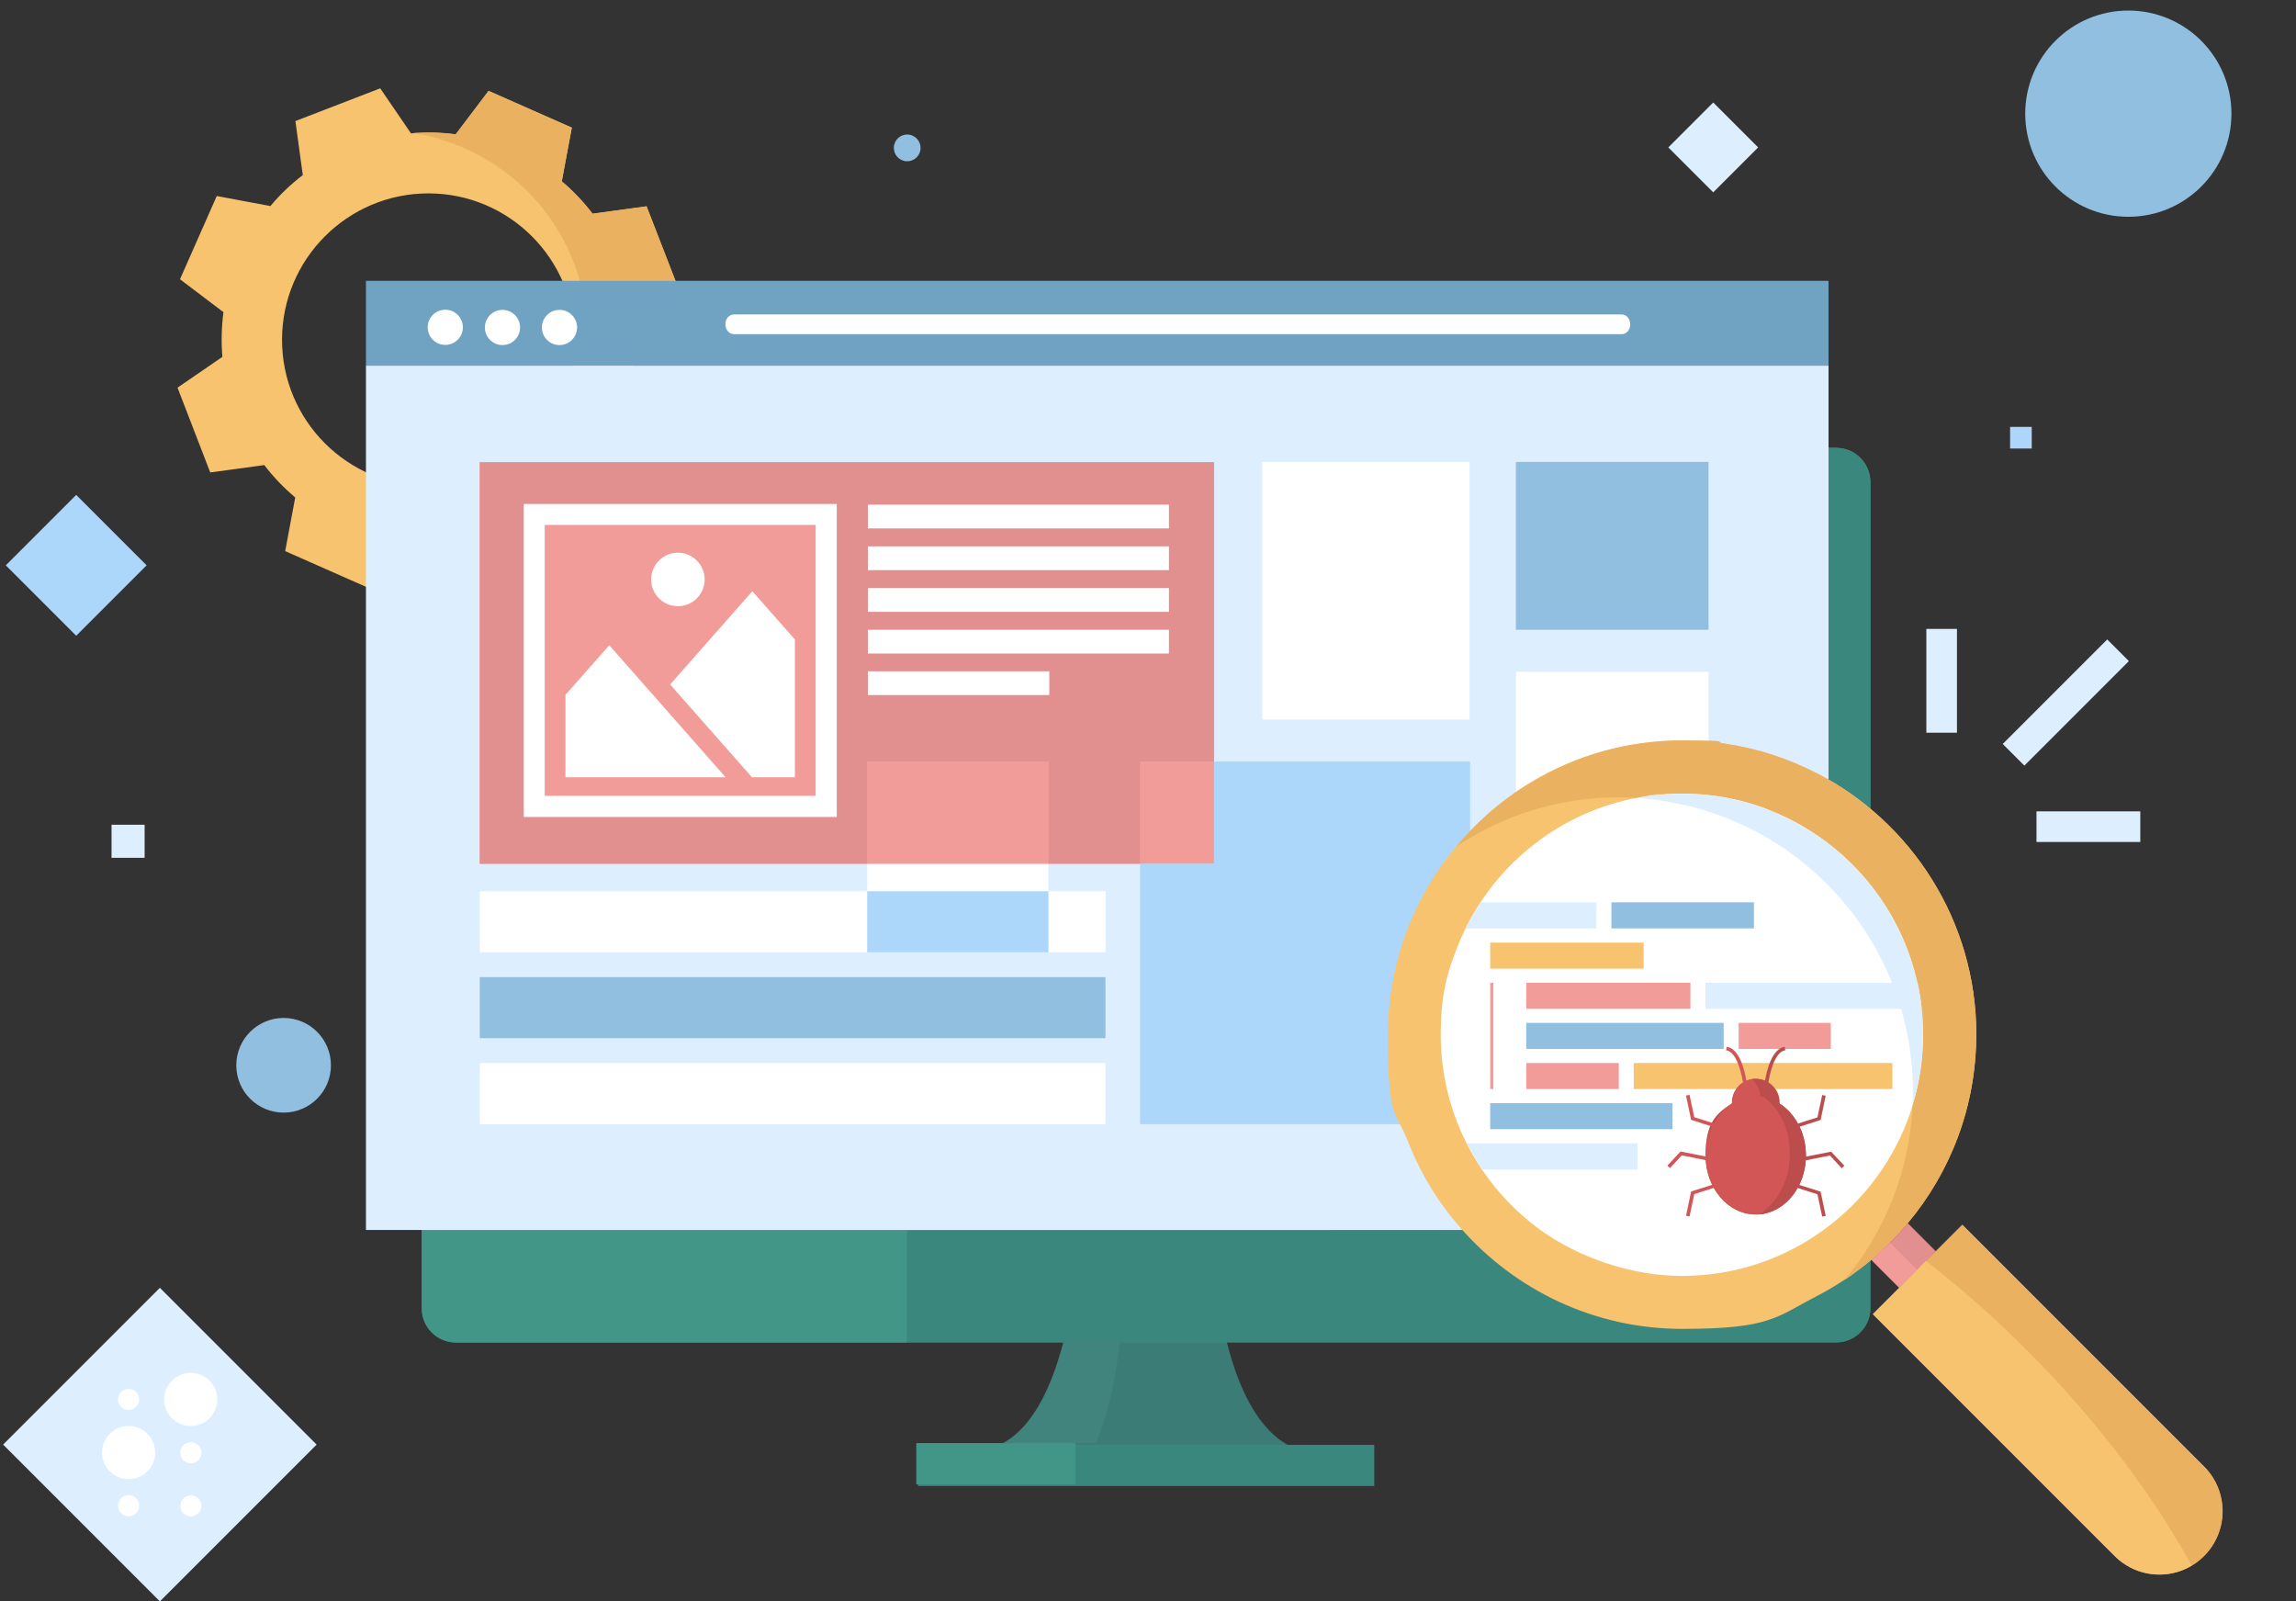 <?xml version="1.0" encoding="UTF-8"?>
<svg id="Capa_1" data-name="Capa 1" xmlns="http://www.w3.org/2000/svg" version="1.1" viewBox="0 0 1305 910">
  <rect x="0" y="0" width="1305" height="910" fill="#333333" stroke="none"/>
  <defs>
    <style>
      .cls-1 {
        fill: #e28f8f;
      }

      .cls-1, .cls-2, .cls-3, .cls-4, .cls-5, .cls-6, .cls-7, .cls-8, .cls-9, .cls-10, .cls-11, .cls-12, .cls-13, .cls-14, .cls-15, .cls-16 {
        stroke-width: 0px;
      }

      .cls-2 {
        fill: #3a877d;
      }

      .cls-3 {
        fill: #eab260;
      }

      .cls-4 {
        fill: #f29c99;
      }

      .cls-5 {
        fill: #acd7fa;
      }

      .cls-6 {
        fill: #f7c36f;
      }

      .cls-7 {
        fill: #def;
      }

      .cls-8 {
        fill: #41847d;
      }

      .cls-9 {
        fill: #429688;
      }

      .cls-10 {
        fill: #3c7c77;
      }

      .cls-11 {
        fill: #70a2c1;
      }

      .cls-12 {
        fill: #bd4c4d;
      }

      .cls-13 {
        fill: #fff;
      }

      .cls-14 {
        fill: #d35657;
      }

      .cls-15 {
        fill: #90bfe0;
      }

      .cls-17 {
        fill: none;
        stroke: #f29c99;
        stroke-miterlimit: 10;
        stroke-width: 1.8px;
      }

      .cls-16 {
        fill: #e25a5a;
      }
    </style>
  </defs>
  <path class="cls-9" d="M1063.1,274v425.1H239.7v-425.1c0-10.8,8.7-19.5,19.5-19.5h784.4c10.8,0,19.5,8.7,19.5,19.5h0Z"/>
  <path class="cls-10" d="M736,823h-169.1c11.7-4.5,29-18.9,39.5-63.6h90.1c10.5,44.7,27.8,59.1,39.5,63.6Z"/>
  <rect class="cls-2" x="521.8" y="821.1" width="259.3" height="23.4"/>
  <path class="cls-2" d="M1063.1,702.9v40.5c0,10.8-8.8,19.5-19.5,19.5h-528.1v-63.9h389.6c22.8,17,51.1,27,81.7,27s54.5-8.6,76.3-23.2h0Z"/>
  <path class="cls-6" d="M360.6,183.1l25.6-17.6-18.7-48.2-30.7,4.2c-5.2-6.8-11.1-13-17.5-18.4l5.7-30.5-47.3-20.9-18.7,24.7c-8.3-1.1-16.9-1.3-25.4-.6l-17.5-25.6-48.2,18.6,4.2,30.7c-6.8,5.2-13,11.1-18.4,17.6l-30.5-5.7-20.9,47.3,24.7,18.7c-1.1,8.4-1.3,16.9-.6,25.4l-25.5,17.5,18.6,48.2,30.7-4.2c5.2,6.8,11.1,12.9,17.6,18.4l-5.7,30.5,47.3,20.9,18.7-24.7c8.4,1.1,16.9,1.3,25.4.6l17.5,25.6,48.2-18.7-4.3-30.7c6.8-5.2,13-11.1,18.4-17.5l30.5,5.7,20.9-47.3-24.7-18.7c1.1-8.3,1.3-16.9.6-25.4h0ZM243.5,276.3c-46,0-83.2-37.3-83.2-83.2s37.3-83.2,83.2-83.2,83.2,37.3,83.2,83.2-37.3,83.2-83.2,83.2h0Z"/>
  <path class="cls-3" d="M360,208.5l24.7,18.7-20.9,47.3-30.5-5.7c-5.4,6.4-11.6,12.3-18.4,17.5l4.3,30.7-48.2,18.7-17.5-25.6c-7.4.6-14.7.5-22-.2,57.9-7.7,102.6-57.3,102.6-117.4s-43-107.7-99.2-116.9c8.1-.6,16.2-.4,24.1.7l18.7-24.7,47.3,20.9-5.7,30.5c6.4,5.4,12.3,11.6,17.5,18.4l30.7-4.2,18.7,48.2-25.6,17.6c.7,8.5.5,17.1-.6,25.4h0Z"/>
  <path class="cls-2" d="M1063.1,274v469.4c0,10.8-8.8,19.5-19.5,19.5H259.2c-10.8,0-19.5-8.7-19.5-19.5v-469.4c0-10.8,8.7-19.5,19.5-19.5h784.4c10.8,0,19.5,8.8,19.5,19.5h0Z"/>
  <path class="cls-9" d="M758.1,274v425.1h-242.6v63.9h-256.3c-10.8,0-19.5-8.7-19.5-19.5v-469.4c0-10.8,8.7-19.5,19.5-19.5h479.4c10.8,0,19.5,8.8,19.5,19.5h0Z"/>
  <path class="cls-7" d="M1039.3,207.8v254.6c-.3-.1-.6-.2-1-.4-17.1-6.5-35.7-10.1-55.3-10.1-49,0-92.5,22.5-119.2,57.1-7.1,9.2-13.1,19.3-17.6,30.1-6.5,15.5-10.1,32.3-10.1,49.9,0,45,23.4,85,59.4,110H208V207.8h831.3Z"/>
  <rect class="cls-4" x="272.7" y="262.7" width="417.3" height="228.1"/>
  <rect class="cls-7" x="27.8" y="757.9" width="126" height="126" transform="translate(-553.8 304.7) rotate(-45)"/>
  <g id="b9d36732-c76f-4d46-a4ef-b5bdb5010d08">
    <circle id="b2a32f93-a60b-4e39-860e-ee5384326921" class="cls-13" cx="108.5" cy="855.8" r="6"/>
    <circle id="afa97646-34b5-4a66-8cbb-5a09c64a8c9f" class="cls-13" cx="73.1" cy="855.7" r="6"/>
    <circle id="b5ab9dee-4a66-4d75-b373-f7741927e0f7" class="cls-13" cx="108.5" cy="825.6" r="6"/>
    <circle id="b2d701ad-6516-47ef-ad28-9648a10772d6" class="cls-13" cx="73.1" cy="825.5" r="15.1"/>
    <circle id="b0ed5940-38ad-47b3-828d-75aaea9e9889" class="cls-13" cx="108.4" cy="795.3" r="15.1"/>
    <circle id="aa6c548a-e8fb-48be-8ac8-328b4503d0bc" class="cls-13" cx="73.1" cy="795.3" r="6"/>
  </g>
  <circle class="cls-15" cx="515.5" cy="84" r="7.6" transform="translate(315.3 566.4) rotate(-76.7)"/>
  <circle class="cls-15" cx="161.2" cy="605.4" r="26.9"/>
  <circle class="cls-15" cx="1209.7" cy="64.6" r="58.6"/>
  <rect class="cls-5" x="1142.5" y="242.6" width="12.3" height="12.3"/>
  <rect class="cls-7" x="63.4" y="468.7" width="18.8" height="18.8"/>
  <rect class="cls-5" x="15" y="293" width="56.6" height="56.6" transform="translate(-214.5 124.7) rotate(-45)"/>
  <rect class="cls-7" x="955.7" y="65.7" width="36.1" height="36.1" transform="translate(226 713.1) rotate(-45)"/>
  <rect class="cls-9" x="520.8" y="820.1" width="90.4" height="23.4"/>
  <rect class="cls-11" x="208" y="159.6" width="831.3" height="48.2"/>
  <circle class="cls-13" cx="253.2" cy="186.1" r="10" transform="translate(28.9 406.2) rotate(-80.8)"/>
  <circle class="cls-13" cx="285.6" cy="186.1" r="10"/>
  <circle class="cls-13" cx="318" cy="186.1" r="10"/>
  <path class="cls-13" d="M921.8,189.9h-504.7c-2.6,0-4.8-2.5-4.8-5.6s2.1-5.6,4.8-5.6h504.7c2.6,0,4.8,2.5,4.8,5.6s-2.1,5.6-4.8,5.6Z"/>
  <polygon class="cls-1" points="690 262.7 690 432.8 648 432.8 648 490.9 595.9 490.9 595.9 432.8 492.9 432.8 492.9 490.9 272.7 490.9 272.7 262.7 690 262.7"/>
  <rect class="cls-13" x="493.3" y="286.8" width="171.1" height="13.5"/>
  <rect class="cls-13" x="493.3" y="310.5" width="171.1" height="13.5"/>
  <rect class="cls-13" x="493.3" y="334.2" width="171.1" height="13.5"/>
  <rect class="cls-13" x="493.3" y="357.9" width="171.1" height="13.5"/>
  <rect class="cls-13" x="493.3" y="381.5" width="103.1" height="13.5"/>
  <rect class="cls-13" x="717.4" y="262.5" width="117.9" height="146.4"/>
  <rect class="cls-15" x="861.6" y="262.5" width="109.5" height="95.4"/>
  <rect class="cls-4" x="648" y="432.8" width="42.1" height="58.1"/>
  <path class="cls-5" d="M835.6,432.8v65.4c-6.7,9.2-12.2,19.3-16.4,30.1h-13v110.6h-158.2v-148h42v-58.1h145.6Z"/>
  <rect class="cls-13" x="861.6" y="381.8" width="109.5" height="69.2"/>
  <rect class="cls-13" x="272.7" y="506.5" width="355.7" height="34.7"/>
  <rect class="cls-15" x="272.7" y="555.3" width="355.6" height="34.7"/>
  <rect class="cls-13" x="272.7" y="604.2" width="355.6" height="34.7"/>
  <rect class="cls-13" x="492.9" y="490.9" width="103" height="15.7"/>
  <rect class="cls-4" x="492.9" y="432.8" width="103" height="58.1"/>
  <rect class="cls-13" x="297.7" y="286.4" width="177.9" height="177.9"/>
  <rect class="cls-4" x="309.6" y="298.3" width="154" height="154"/>
  <polygon class="cls-13" points="412.4 441.7 321.4 441.7 321.4 394.9 346.3 366.7 412.4 441.7"/>
  <polygon class="cls-13" points="451.8 363.4 451.8 441.7 427.4 441.7 380.9 389 427.6 336 451.8 363.4"/>
  <circle class="cls-13" cx="385.3" cy="329.3" r="15.2"/>
  <path class="cls-16" d="M1100.3,711.1l-20.7,20.7-15.9-15.9c7.5-6.3,14.4-13.2,20.7-20.8l16,16h0Z"/>
  <path class="cls-4" d="M1064.5,746.9l137.4,137.4c14,14,36.8,14,50.8,0s14-36.8,0-50.8l-137.4-137.4-15.1,15.1-20.7,20.7-15.1,15.1h0Z"/>
  <polygon class="cls-7" points="1138.3 422.8 1197.7 363.4 1210 375.7 1150.6 435.1 1138.3 422.8"/>
  <rect class="cls-7" x="1157.5" y="461.1" width="59" height="17.4"/>
  <rect class="cls-7" x="1094.9" y="357.4" width="17.4" height="59"/>
  <path class="cls-6" d="M1032.3,439.3c-7.6-3.9-15.6-7.3-23.8-10-.3-.1-.6-.2-.9-.3-8.8-2.9-17.9-5-27.3-6.4-7.9-1.2-16-1.8-24.3-1.8-31.1,0-60.3,8.5-85.2,23.4-9.3,5.5-18,11.9-26,19.1-34.3,30.6-55.9,75.2-55.9,124.7s4,41.9,11.4,60.8c7.1,18.2,17.3,34.8,30,49.2,30.7,35,75.7,57.2,125.8,57.2s53.4-6.7,76.3-18.5c11.2-5.8,21.7-12.8,31.3-20.9,7.5-6.3,14.4-13.2,20.7-20.8,24.3-29,38.9-66.4,38.9-107.1,0-64.7-37-121-90.9-148.7h0Z"/>
  <path class="cls-13" d="M1093.1,588.1c0,47.3-24.1,89.2-60.8,113.8-21.8,14.7-48.1,23.2-76.3,23.2s-58.8-10.1-81.7-27c-12.5-9.3-23.3-20.6-32-33.5-3.2-4.7-6.1-9.7-8.7-14.8-9.4-18.5-14.7-39.5-14.7-61.7s3.3-34.4,9.4-49.9c1.4-3.6,3-7.1,4.7-10.6,2.5-5.1,5.4-10.1,8.5-14.8,1-1.6,2.1-3.2,3.2-4.7,24.9-34.6,65.5-57.1,111.2-57.1s35.7,3.6,51.6,10.1c.3.1.6.2.9.4,8.4,3.5,16.3,7.8,23.8,12.8,28.8,19.4,49.8,49.3,57.5,84.2,1.1,4.8,1.9,9.8,2.4,14.8.5,4.9.8,9.8.8,14.8h.2Z"/>
  <path class="cls-3" d="M1123.2,588.1c0,40.7-14.6,78.1-38.9,107.1-6.3,7.5-13.2,14.5-20.7,20.8-4.8,4.1-9.9,7.9-15.2,11.4,22.7-27.1,36.9-61.5,38.7-99.2,3.9-12.7,6-26.1,6-40.1s-.3-9.9-.8-14.8c-.5-5-1.3-10-2.4-14.8-7.7-34.9-28.8-64.9-57.5-84.2-7.4-5-15.4-9.3-23.8-12.8-.3-.1-.6-.2-.9-.4-15.9-6.5-33.4-10.1-51.6-10.1s-17.4.8-25.7,2.4c-3.4-.2-6.8-.3-10.2-.3-31.1,0-60.3,8.5-85.2,23.4-2.5,1.5-4.9,3-7.2,4.5,5.3-6.3,11-12.2,17.1-17.7,8-7.2,16.7-13.6,26-19.1,25-14.9,54.1-23.4,85.2-23.4s16.4.6,24.3,1.8c9.4,1.4,18.5,3.5,27.3,6.4.3,0,.6.2.9.3,8.2,2.7,16.2,6.1,23.8,10,53.9,27.8,90.9,84,90.9,148.7h0Z"/>
  <path class="cls-7" d="M1087.1,628.2c0-2.6.2-5.2.2-7.8,0-64.7-37-121-90.9-148.7-7.6-3.9-15.6-7.3-23.8-10-.3-.1-.6-.2-.9-.3-8.8-2.9-17.9-5-27.3-6.4-4.6-.7-9.3-1.2-14.1-1.5,8.3-1.6,16.9-2.4,25.7-2.4,18.2,0,35.7,3.6,51.6,10.1.3.1.6.2.9.4,8.4,3.5,16.3,7.8,23.8,12.8,28.8,19.4,49.8,49.3,57.5,84.2,1.1,4.8,1.9,9.8,2.4,14.8.5,4.9.8,9.8.8,14.8,0,13.9-2.1,27.4-6,40.1h0Z"/>
  <path class="cls-7" d="M907.4,512.8v14.8h-74.4c2.5-5.1,5.4-10.1,8.5-14.8h65.9Z"/>
  <rect class="cls-6" x="847" y="535.7" width="87.2" height="14.8"/>
  <rect class="cls-15" x="915.9" y="512.8" width="81" height="14.8"/>
  <rect class="cls-4" x="867.5" y="558.5" width="93.3" height="14.8"/>
  <path class="cls-7" d="M1092.3,573.3h-123v-14.8h120.6c1.1,4.8,1.9,9.8,2.4,14.8h0Z"/>
  <rect class="cls-15" x="867.5" y="581.3" width="112.2" height="14.8"/>
  <rect class="cls-4" x="988.2" y="581.3" width="52.4" height="14.8"/>
  <rect class="cls-6" x="928.6" y="604.1" width="147" height="14.8"/>
  <rect class="cls-4" x="867.5" y="604.1" width="52.6" height="14.8"/>
  <rect class="cls-15" x="847" y="626.9" width="103.6" height="14.8"/>
  <path class="cls-7" d="M930.7,649.8v14.8h-88.3c-3.2-4.7-6.1-9.7-8.7-14.8h97Z"/>
  <line class="cls-17" x1="847.9" y1="558.5" x2="847.9" y2="618.9"/>
  <path class="cls-1" d="M1100.2,711.1l-5.7,5.8h0l-4.7,4.8h0l-1.8-1.8-13.6-13.7c1.2-1.2,2.4-2.4,3.6-3.7.3-.3.6-.7.9-1,1.9-2,3.7-4.1,5.4-6.2l15.9,16h0v-.2Z"/>
  <path class="cls-4" d="M1089.8,721.6h0l-.5.5-4.4,4.4-5.4,5.4-15.9-15.9c3.4-2.9,6.8-5.9,10-9.1.3-.2.5-.5.8-.8l13.6,13.7,1.8,1.8h0Z"/>
  <polygon class="cls-16" points="1094.5 716.9 1094.5 716.9 1089.8 721.6 1094.5 716.9"/>
  <polygon class="cls-16" points="1100.3 711.1 1094.5 716.9 1100.2 711.1 1100.3 711.1"/>
  <path class="cls-3" d="M1252.7,884.3c-2.2,2.2-4.5,4-7.1,5.5-54.8-99.3-140.6-165.1-151.1-172.9l5.8-5.8,15.1-15.1,137.4,137.4c14,14,14,36.8,0,50.8h-.1Z"/>
  <polygon class="cls-4" points="1100.3 711.1 1094.5 716.9 1100.2 711.1 1100.3 711.1"/>
  <path class="cls-6" d="M1245.7,889.8c-1.7,1-3.5,1.9-5.3,2.6-12.9,5-28,2.3-38.4-8.1l-45.6-45.6-16.2-16.2-75.7-75.7,15.1-15.1,5.4-5.4,4.3-4.4h0l.5-.5h0l4.7-4.8h0c10.5,7.8,96.3,73.6,151.1,172.9h0v.3Z"/>
  <rect class="cls-5" x="492.9" y="506.5" width="103" height="34.7"/>
  <path class="cls-8" d="M636.6,761.9c-2.1,18-6.1,40.7-13.8,58.2h-52.7c7.6-4.1,16.6-12.5,24.5-29.4,3.6-7.7,7-17.2,10-28.8h32.1,0Z"/>
  <path class="cls-3" d="M1011.4,626.6v.5c-4-2.5-8.6-4-13.4-4s-9.4,1.4-13.4,4v-.5c0-7.4,6-13.5,13.5-13.5s13.5,6,13.5,13.5h-.2Z"/>
  <path class="cls-6" d="M1026.4,656.7c0,18.5-12.8,33.5-28.5,33.5s-28.5-15-28.5-33.5,6.1-23.9,15-29.6c4-2.5,8.6-4,13.4-4s9.4,1.4,13.4,4c8.9,5.7,15,16.8,15,29.6h.2Z"/>
  <g>
    <path class="cls-12" d="M1026.4,656.7c0,17.7-11.7,32.2-26.5,33.5h-2c-15.7,0-28.5-15-28.5-33.5s6.1-23.9,15-29.6v-.5c0-2.1.5-4,1.3-5.8.6-1.3,1.4-2.4,2.3-3.4,2-2.1,4.6-3.6,7.6-4.1.7,0,1.5-.2,2.3-.2,7.4,0,13.5,6,13.5,13.5v.5c8.9,5.7,15,16.8,15,29.6h0Z"/>
    <path class="cls-12" d="M1005.1,615.2c.6-3.6,3.2-17.5,9.6-18.3l-.3-2c-7.3,1-10.3,13.7-11.2,19.3-1.6-.7-3.4-1.1-5.3-1.1s-1.5,0-2.3.2c2.5,2.3,4.2,5.4,4.8,8.9,0,.4,0,.7.2,1.1.6,0,1.1.2,1.7.2,3.2.6,6.3,1.8,9,3.6v-.5c0-4.8-2.5-9-6.3-11.4h0Z"/>
    <path class="cls-14" d="M1000.5,622.2c-.6-3.5-2.3-6.6-4.8-8.9-1.1.2-2.1.5-3.1.9-.9-5.7-3.9-18.4-11.2-19.3l-.3,2c6.4.8,9,14.8,9.6,18.3-1,.6-1.9,1.3-2.6,2.2-.9,1-1.7,2.2-2.3,3.4-.8,1.8-1.3,3.7-1.3,5.8v.5c3.6-2.3,7.7-3.7,12-3.9h1.4c.9,0,1.8,0,2.7.2,0-.4,0-.7-.2-1.1h0Z"/>
    <path class="cls-12" d="M1040.8,654.5l-14.3,2.8v-.7c0-5.9-1.3-11.5-3.6-16.3l11.9-3.8,2.9-13.8-2-.4-2.7,12.7-11.1,3.5c-2.6-4.8-6.2-8.7-10.5-11.4-2.8-1.8-5.8-3-9-3.6,8.9,7,14.8,18.9,14.8,32.4s-7,27.6-17.2,34.2c9.1-.8,17-6.5,21.7-15l11.3,3.6,2.7,12.7,2-.4-2.9-13.8-12.1-3.8c2-4.2,3.3-8.9,3.7-14l13.7-2.7,6.7,7.2,1.5-1.4-7.5-8h0Z"/>
    <path class="cls-14" d="M1002.4,623.5c-.6,0-1.1-.2-1.7-.2-.9,0-1.8-.2-2.7-.2h-1.4c-4.3.2-8.4,1.6-12,3.9-4.3,2.7-7.9,6.7-10.5,11.4l-11.1-3.5-2.7-12.7-2,.4,2.9,13.8,11.9,3.8c-2.3,4.8-3.6,10.4-3.6,16.3s0,.5,0,.7l-14.3-2.8-7.5,8,1.5,1.4,6.7-7.2,13.7,2.7c.3,5,1.6,9.8,3.7,14l-12.1,3.8-2.9,13.8,2,.4,2.7-12.7,11.3-3.6c5.1,9.1,13.8,15,23.8,15s1.3,0,2,0h0c10.3-6.6,17.2-19.4,17.2-34.2s-5.9-25.5-14.8-32.4h-.1Z"/>
  </g>
</svg>